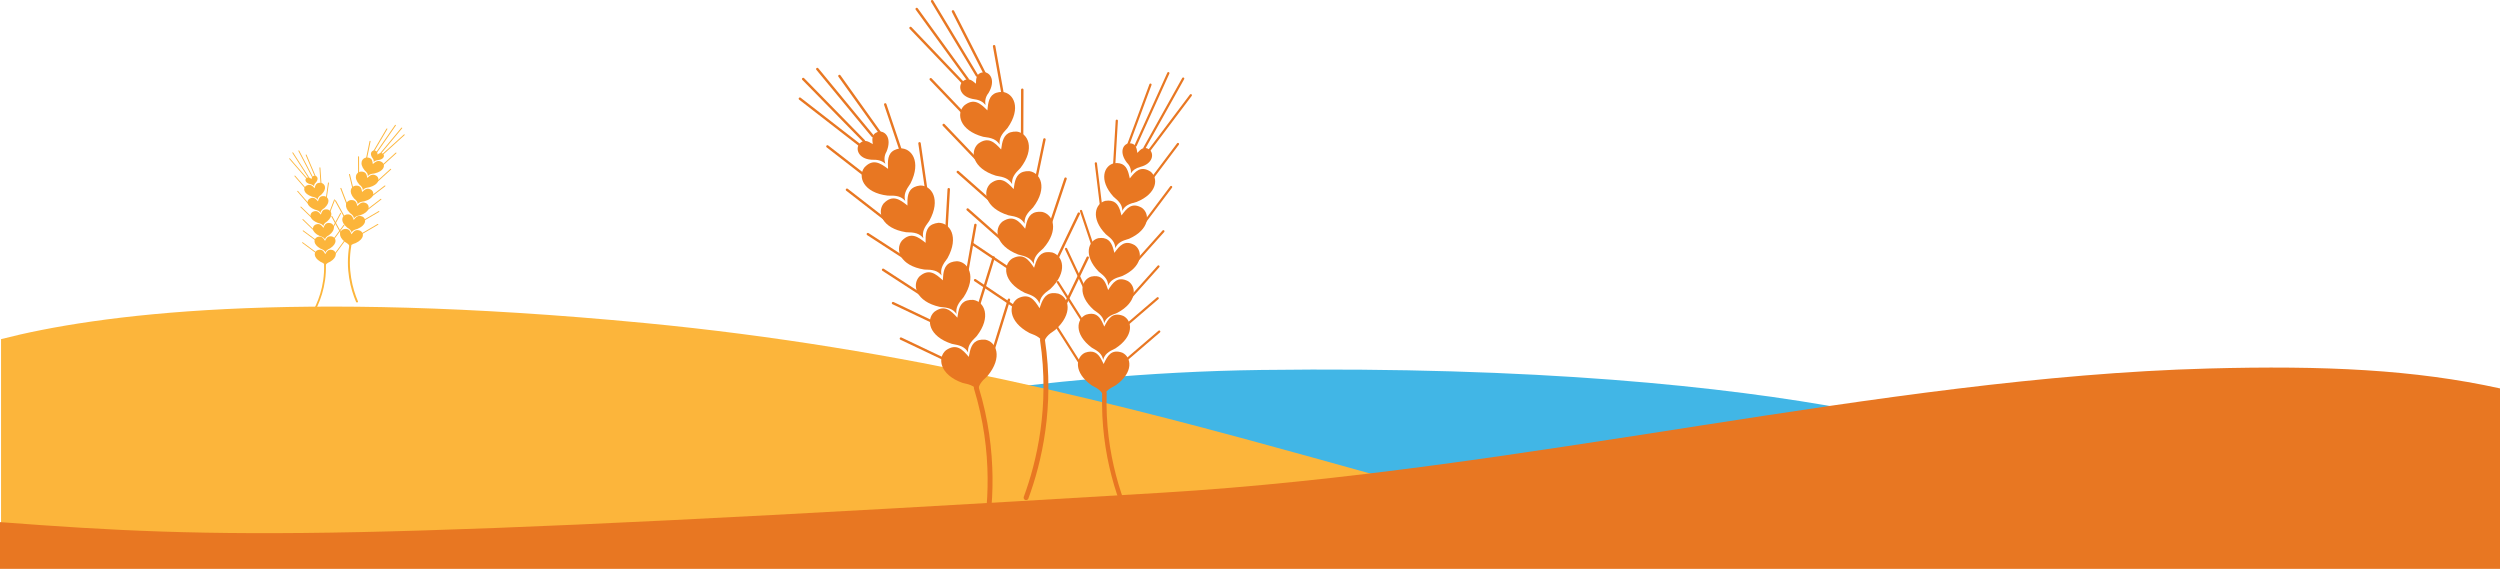 <?xml version="1.0" encoding="UTF-8"?><svg id="Layer_1" xmlns="http://www.w3.org/2000/svg" viewBox="0 0 1486.65 338.3"><defs><style>.cls-1{fill:#e87722;}.cls-2{fill:#fcb53b;}.cls-3{fill:#41b6e6;}</style></defs><path class="cls-3" d="M1224.41,277.92c-27.07-10.15-146.46-62.19-474.35-57.92-139.67,1.82-234.75,26.77-297.74,25.79-116.34-1.81-165.5-11.54-199.56,5.61-28.81,14.5-19.34,55.38-7.07,85.9h984c21.01-20.95,32.36-45.27-5.28-59.38Z"/><path class="cls-2" d="M1485.48,291.94c-82.76,2.45-204.14,48.86-410.79,42.11-174.18-5.69-378.96-112.08-691.58-141.99C172.17,171.89,57.6,187.01,.62,201.67v135.63H1485.48v-45.36Z"/><g><g><path class="cls-1" d="M584.74,326.28c-.1,0-.2-.01-.3-.03-.79-.16-1.29-.94-1.13-1.72,4.53-21.65,7.49-55.45-4.15-93.53-.24-.77,.2-1.58,.97-1.82,.77-.23,1.58,.2,1.82,.97,11.82,38.67,8.82,72.99,4.22,94.98-.14,.69-.75,1.16-1.42,1.16Z"/><path class="cls-1" d="M543.73,111.23c.94-.44,2.09-.76,3.5-.92,6.74-.09,12.48,8.26,5.39,21.02-3.13,4.1-4.39,6.63-3.55,10.3-2.38-2.91-5.15-3.49-10.3-3.54-14.42-2.27-17.47-11.93-13.25-17.18,5.31-5.38,9.56-2.36,14.09,1.31-.09-4.73,.05-9.06,4.14-10.98h0Z"/><path class="cls-1" d="M554.54,133.42c.94-.45,2.09-.76,3.5-.93,6.74-.1,12.49,8.24,5.41,21.01-3.13,4.1-4.38,6.64-3.54,10.3-2.38-2.91-5.15-3.48-10.31-3.52-14.43-2.25-17.49-11.91-13.28-17.17,5.3-5.39,9.56-2.37,14.09,1.29-.09-4.73,.04-9.06,4.12-10.99h0Z"/><path class="cls-1" d="M565.52,156.02c.97-.38,2.14-.62,3.56-.69,6.73,.36,11.9,9.07,3.97,21.33-3.4,3.88-4.82,6.33-4.24,10.04-2.18-3.06-4.9-3.82-10.04-4.22-14.24-3.22-16.63-13.07-12.08-18.03,5.65-5.01,9.7-1.72,13.97,2.25,.23-4.73,.66-9.04,4.86-10.68h0Z"/><path class="cls-1" d="M575.09,178.69c1-.29,2.19-.43,3.6-.37,6.67,.95,11.06,10.08,2.08,21.6-3.73,3.57-5.36,5.88-5.1,9.63-1.9-3.24-4.55-4.24-9.64-5.08-13.9-4.46-15.42-14.48-10.45-19.02,6.07-4.5,9.81-.86,13.72,3.46,.64-4.69,1.45-8.94,5.78-10.22h0Z"/><path class="cls-1" d="M582.23,202.23c1.01-.26,2.2-.35,3.61-.25,6.63,1.18,10.7,10.46,1.33,21.66-3.85,3.43-5.56,5.69-5.43,9.44-1.78-3.31-4.4-4.39-9.45-5.42-13.74-4.94-14.91-15.01-9.78-19.37,6.23-4.28,9.84-.52,13.59,3.94,.81-4.66,1.76-8.89,6.13-10.01h0Z"/><path class="cls-1" d="M531.79,89.3c.92-.48,2.06-.84,3.46-1.06,6.73-.35,12.79,7.77,6.2,20.8-2.97,4.22-4.13,6.8-3.15,10.43-2.49-2.82-5.28-3.28-10.43-3.14-14.5-1.71-17.92-11.25-13.91-16.66,5.09-5.58,9.47-2.73,14.13,.76-.27-4.72-.3-9.06,3.71-11.14h0Z"/><path class="cls-1" d="M520.68,79.05c.52-.32,1.17-.58,1.97-.77,3.91-.51,7.81,3.96,4.55,11.86-1.55,2.59-1.43,5.21-.7,7.28-1.58-1.53-3.87-2.46-6.91-2.41-8.55,.14-10.97-5.76-8.87-9.1,2.72-3.49,5.4-2.02,8.28-.19-.37-2.75-.58-5.27,1.66-6.67h0Z"/><path class="cls-1" d="M513.74,84.57c-.19,0-.38-.07-.52-.22l-36.11-36.86c-.28-.29-.28-.75,.01-1.03,.29-.28,.75-.28,1.03,.01l36.11,36.86c.28,.29,.28,.75-.01,1.03-.14,.14-.33,.21-.51,.21Z"/><path class="cls-1" d="M518.88,81.57c-.21,0-.42-.09-.56-.26l-32.86-39.79c-.26-.31-.21-.77,.1-1.03,.31-.26,.77-.21,1.03,.1l32.86,39.79c.26,.31,.21,.77-.1,1.03-.14,.11-.3,.17-.46,.17Z"/><path class="cls-1" d="M512.51,88.01c-.16,0-.31-.05-.45-.15l-36.84-28.6c-.32-.25-.38-.7-.13-1.02,.25-.32,.7-.38,1.02-.13l36.84,28.6c.32,.25,.38,.7,.13,1.02-.14,.18-.36,.28-.58,.28Z"/><path class="cls-1" d="M523.83,80.46c-.23,0-.45-.11-.59-.31l-24.66-34.53c-.23-.33-.16-.78,.17-1.02,.33-.23,.78-.16,1.02,.17l24.66,34.53c.23,.33,.16,.78-.17,1.02-.13,.09-.28,.14-.42,.14Z"/><path class="cls-1" d="M516.9,107.09c-.16,0-.31-.05-.45-.15l-24.85-19.3c-.32-.25-.38-.7-.13-1.02,.25-.32,.7-.38,1.02-.13l24.85,19.3c.32,.25,.38,.7,.13,1.02-.14,.18-.36,.28-.58,.28Z"/><path class="cls-1" d="M536.8,93.67c-.3,0-.59-.19-.69-.5l-10.38-30.85c-.13-.38,.08-.79,.46-.92,.38-.13,.79,.08,.92,.46l10.38,30.85c.13,.38-.08,.79-.46,.92-.08,.03-.16,.04-.23,.04Z"/><path class="cls-1" d="M528.52,132.86c-.16,0-.31-.05-.45-.15l-24.85-19.3c-.32-.25-.38-.7-.13-1.02,.25-.32,.7-.38,1.02-.13l24.85,19.3c.32,.25,.38,.7,.13,1.02-.14,.18-.36,.28-.58,.28Z"/><path class="cls-1" d="M551.47,118.17c-.36,0-.67-.26-.72-.62l-4.67-32.22c-.06-.4,.22-.77,.62-.83,.39-.06,.77,.22,.83,.62l4.67,32.22c.06,.4-.22,.77-.62,.83-.04,0-.07,0-.11,0Z"/><path class="cls-1" d="M542.47,157.09c-.14,0-.27-.04-.4-.12l-26.39-17.14c-.34-.22-.43-.67-.21-1.01,.22-.34,.67-.43,1.01-.21l26.39,17.14c.34,.22,.43,.67,.21,1.01-.14,.21-.37,.33-.61,.33Z"/><path class="cls-1" d="M562.32,145.75s-.03,0-.04,0c-.4-.02-.71-.37-.69-.77l1.86-32.5c.02-.4,.35-.71,.77-.69,.4,.02,.71,.37,.69,.77l-1.86,32.5c-.02,.39-.34,.69-.73,.69Z"/><path class="cls-1" d="M551.54,178.31c-.14,0-.27-.04-.4-.12l-26.39-17.14c-.34-.22-.43-.67-.21-1.01,.22-.34,.67-.43,1.01-.21l26.39,17.14c.34,.22,.43,.67,.21,1.01-.14,.21-.37,.33-.61,.33Z"/><path class="cls-1" d="M574.41,166.54s-.08,0-.13-.01c-.4-.07-.66-.45-.59-.84l5.63-32.06c.07-.4,.45-.66,.84-.59,.4,.07,.66,.45,.59,.84l-5.63,32.06c-.06,.35-.37,.6-.72,.6Z"/><path class="cls-1" d="M559.46,194.49c-.1,0-.21-.02-.31-.07l-28.42-13.51c-.36-.17-.52-.61-.34-.97,.17-.36,.61-.52,.97-.34l28.42,13.51c.36,.17,.52,.61,.34,.97-.12,.26-.39,.42-.66,.42Z"/><path class="cls-1" d="M564.16,215.6c-.1,0-.21-.02-.31-.07l-28.42-13.51c-.36-.17-.52-.61-.34-.97,.17-.36,.61-.52,.97-.34l28.42,13.51c.36,.17,.52,.61,.34,.97-.12,.26-.39,.42-.66,.42Z"/><path class="cls-1" d="M581.25,184.96c-.07,0-.14-.01-.22-.03-.38-.12-.6-.53-.48-.91l9.63-31.1c.12-.38,.53-.6,.91-.48,.38,.12,.6,.53,.48,.91l-9.63,31.1c-.1,.31-.38,.51-.7,.51Z"/><path class="cls-1" d="M590.35,210.08c-.07,0-.14-.01-.22-.03-.38-.12-.6-.53-.48-.91l9.63-31.1c.12-.38,.53-.6,.91-.48,.38,.12,.6,.53,.48,.91l-9.63,31.1c-.1,.31-.38,.51-.7,.51Z"/></g><g><path class="cls-1" d="M675.72,319.4c-.49,0-.95-.27-1.19-.73-9.35-18.33-20.26-47.94-19.11-84.96,.02-.74,.66-1.31,1.38-1.29,.74,.02,1.32,.64,1.29,1.38-1.13,36.45,9.61,65.62,18.82,83.67,.33,.66,.07,1.46-.58,1.8-.19,.1-.4,.15-.61,.15Z"/><path class="cls-1" d="M660.62,119.41c-.94-.17-2.03-.17-3.32,.02-5.98,1.54-9.04,10.3,.29,19.88,3.76,2.87,5.47,4.81,5.62,8.25,1.4-3.15,3.71-4.32,8.26-5.6,12.2-5.47,12.57-14.75,7.59-18.37-5.98-3.48-9.02,.21-12.14,4.54-1.06-4.2-2.23-8-6.3-8.71h0Z"/><path class="cls-1" d="M656.4,141.62c-.94-.17-2.03-.17-3.32,.02-5.98,1.53-9.06,10.29,.27,19.88,3.75,2.87,5.47,4.82,5.61,8.26,1.4-3.14,3.72-4.31,8.26-5.59,12.21-5.45,12.59-14.73,7.61-18.36-5.98-3.49-9.02,.2-12.14,4.53-1.05-4.2-2.22-8-6.29-8.72h0Z"/><path class="cls-1" d="M652.12,164.24c-.95-.1-2.04-.03-3.31,.25-5.86,1.93-8.34,10.88,1.62,19.81,3.94,2.61,5.78,4.43,6.16,7.85,1.19-3.23,3.41-4.56,7.86-6.14,11.81-6.27,11.56-15.55,6.34-18.84-6.2-3.07-8.99,.81-11.81,5.34-1.34-4.12-2.76-7.83-6.87-8.27h0Z"/><path class="cls-1" d="M649.11,186.58c-.95-.02-2.04,.15-3.27,.54-5.67,2.44-7.35,11.57,3.35,19.59,4.15,2.25,6.15,3.91,6.82,7.28,.9-3.32,3-4.84,7.3-6.81,11.21-7.29,10.15-16.51,4.66-19.32-6.45-2.52-8.88,1.6-11.29,6.36-1.69-3.99-3.43-7.56-7.57-7.64h0Z"/><path class="cls-1" d="M648.47,209.09c-.95,.01-2.03,.22-3.25,.65-5.58,2.64-6.94,11.82,4.03,19.46,4.23,2.11,6.28,3.69,7.07,7.04,.78-3.35,2.83-4.94,7.05-7.06,10.95-7.67,9.57-16.85,3.98-19.47-6.53-2.29-8.82,1.91-11.06,6.75-1.83-3.93-3.69-7.43-7.83-7.37h0Z"/><path class="cls-1" d="M665.9,97.15c-.93-.2-2.03-.25-3.32-.1-6.03,1.31-9.44,9.94-.48,19.87,3.64,3.01,5.28,5.02,5.29,8.46,1.52-3.09,3.87-4.17,8.47-5.28,12.41-4.99,13.13-14.25,8.29-18.07-5.84-3.71-9.02-.14-12.3,4.07-.9-4.24-1.92-8.08-5.96-8.95h0Z"/><path class="cls-1" d="M673.26,85.42c-.54-.16-1.17-.24-1.93-.21-3.58,.49-5.96,5.38-1.17,11.58,1.99,1.92,2.51,4.26,2.37,6.27,1.03-1.73,2.83-3.11,5.52-3.79,7.59-1.93,8.31-7.73,5.65-10.17-3.24-2.43-5.26-.49-7.37,1.82-.33-2.52-.75-4.8-3.07-5.49h0Z"/><path class="cls-1" d="M680.54,88.66c-.11,0-.22-.03-.32-.08-.32-.18-.44-.59-.26-.91l23.05-41.26c.18-.32,.59-.44,.91-.26,.32,.18,.44,.59,.26,.91l-23.05,41.26c-.12,.22-.35,.34-.58,.34Z"/><path class="cls-1" d="M675.28,87.25c-.09,0-.19-.02-.27-.06-.34-.15-.48-.55-.33-.88l19.48-43.07c.15-.34,.54-.49,.88-.33,.34,.15,.48,.55,.33,.88l-19.48,43.07c-.11,.25-.35,.39-.61,.39Z"/><path class="cls-1" d="M682.45,91.41c-.14,0-.28-.04-.4-.13-.29-.22-.35-.64-.13-.93l25.69-34.13c.22-.29,.64-.35,.93-.13,.29,.22,.35,.64,.13,.93l-25.69,34.13c-.13,.17-.33,.27-.53,.27Z"/><path class="cls-1" d="M670.64,87.45c-.08,0-.16-.01-.23-.04-.35-.13-.52-.51-.39-.86l13.49-36.45c.13-.35,.51-.52,.86-.39,.35,.13,.52,.51,.39,.86l-13.49,36.45c-.1,.27-.35,.44-.63,.44Z"/><path class="cls-1" d="M683.16,109.32c-.14,0-.28-.04-.4-.13-.29-.22-.35-.64-.13-.93l17.33-23.03c.22-.29,.64-.35,.93-.13,.29,.22,.35,.64,.13,.93l-17.33,23.03c-.13,.17-.33,.27-.53,.27Z"/><path class="cls-1" d="M662.35,102.24s-.03,0-.04,0c-.37-.02-.65-.34-.63-.71l1.76-29.77c.02-.37,.33-.64,.71-.63,.37,.02,.65,.34,.63,.71l-1.76,29.77c-.02,.35-.31,.63-.67,.63Z"/><path class="cls-1" d="M679.09,134.89c-.14,0-.28-.04-.4-.13-.29-.22-.35-.64-.13-.93l17.33-23.03c.22-.29,.64-.35,.93-.13,.29,.22,.35,.64,.13,.93l-17.33,23.03c-.13,.17-.33,.27-.53,.27Z"/><path class="cls-1" d="M655.27,127.42c-.33,0-.62-.25-.66-.59l-3.61-29.6c-.04-.37,.22-.7,.58-.74,.36-.05,.7,.22,.74,.58l3.61,29.6c.04,.37-.22,.7-.58,.74-.03,0-.05,0-.08,0Z"/><path class="cls-1" d="M672.59,159.67c-.16,0-.32-.06-.44-.17-.27-.25-.3-.67-.05-.94l19.21-21.49c.25-.27,.67-.3,.94-.05,.27,.25,.3,.67,.05,.94l-19.21,21.49c-.13,.15-.31,.22-.5,.22Z"/><path class="cls-1" d="M652.31,154.42c-.28,0-.54-.18-.63-.46l-9.46-28.28c-.12-.35,.07-.73,.42-.84,.35-.12,.73,.07,.84,.42l9.46,28.28c.12,.35-.07,.73-.42,.84-.07,.02-.14,.03-.21,.03Z"/><path class="cls-1" d="M669.67,180.6c-.16,0-.32-.06-.44-.17-.27-.25-.3-.67-.05-.94l19.21-21.49c.25-.28,.67-.3,.94-.05,.27,.25,.3,.67,.05,.94l-19.21,21.49c-.13,.15-.31,.22-.5,.22Z"/><path class="cls-1" d="M646.63,175.69c-.25,0-.49-.14-.6-.38l-12.68-26.99c-.16-.33-.01-.73,.32-.89,.33-.16,.73-.01,.89,.32l12.68,26.99c.16,.33,.01,.73-.32,.89-.09,.04-.19,.06-.28,.06Z"/><path class="cls-1" d="M666.56,196.8c-.19,0-.38-.08-.51-.23-.24-.28-.21-.7,.07-.94l21.87-18.77c.28-.24,.7-.21,.94,.07,.24,.28,.21,.7-.07,.94l-21.87,18.77c-.13,.11-.28,.16-.43,.16Z"/><path class="cls-1" d="M667.48,216.6c-.19,0-.38-.08-.51-.23-.24-.28-.21-.7,.07-.94l21.87-18.77c.28-.24,.7-.21,.94,.07,.24,.28,.21,.7-.07,.94l-21.87,18.77c-.13,.11-.28,.16-.43,.16Z"/><path class="cls-1" d="M645.01,193.62c-.22,0-.44-.11-.56-.31l-15.98-25.17c-.2-.31-.11-.72,.21-.92,.31-.2,.72-.11,.92,.21l15.98,25.17c.2,.31,.11,.72-.21,.92-.11,.07-.23,.1-.36,.1Z"/><path class="cls-1" d="M643,218.01c-.22,0-.44-.11-.56-.31l-15.98-25.17c-.2-.31-.11-.72,.21-.92,.31-.2,.72-.11,.92,.21l15.98,25.17c.2,.31,.11,.72-.21,.92-.11,.07-.23,.1-.36,.1Z"/></g><g><path class="cls-1" d="M610.16,297.4c-.17,0-.34-.03-.5-.09-.75-.28-1.14-1.12-.86-1.87,7.67-20.75,15.57-53.75,9.67-93.12-.12-.8,.43-1.54,1.22-1.66,.79-.12,1.54,.43,1.66,1.22,6,39.99-2.03,73.49-9.81,94.56-.22,.59-.77,.95-1.37,.95Z"/><path class="cls-1" d="M601.04,78.64c1-.3,2.18-.44,3.6-.4,6.68,.9,11.13,10.01,2.24,21.59-3.7,3.59-5.32,5.92-5.03,9.66-1.92-3.23-4.58-4.21-9.67-5.02-13.93-4.36-15.52-14.37-10.58-18.95,6.04-4.54,9.81-.93,13.74,3.37,.61-4.69,1.39-8.95,5.71-10.26h0Z"/><path class="cls-1" d="M608.47,102.17c1-.3,2.18-.45,3.6-.4,6.68,.89,11.14,9.99,2.26,21.58-3.7,3.6-5.31,5.92-5.02,9.67-1.92-3.23-4.58-4.2-9.68-5-13.94-4.35-15.54-14.35-10.6-18.93,6.03-4.55,9.81-.94,13.75,3.35,.6-4.69,1.38-8.96,5.7-10.26h0Z"/><path class="cls-1" d="M616.01,126.15c1.02-.23,2.21-.3,3.62-.16,6.6,1.35,10.43,10.73,.79,21.69-3.94,3.34-5.7,5.55-5.67,9.31-1.7-3.35-4.29-4.5-9.31-5.65-13.61-5.29-14.53-15.38-9.29-19.61,6.33-4.13,9.85-.27,13.48,4.28,.92-4.64,1.98-8.84,6.38-9.85h0Z"/><path class="cls-1" d="M622.13,149.98c1.03-.14,2.23-.1,3.62,.16,6.46,1.92,9.45,11.6-1.12,21.67-4.21,2.98-6.16,5.03-6.46,8.77-1.4-3.49-3.87-4.86-8.78-6.45-13.09-6.46-13.12-16.59-7.53-20.35,6.67-3.56,9.83,.6,13.06,5.45,1.33-4.54,2.75-8.63,7.22-9.25h0Z"/><path class="cls-1" d="M625.72,174.31c1.04-.11,2.23-.02,3.61,.29,6.39,2.14,9.04,11.92-1.88,21.62-4.31,2.83-6.34,4.81-6.76,8.54-1.28-3.53-3.7-4.99-8.55-6.75-12.86-6.91-12.53-17.04-6.82-20.6,6.79-3.32,9.81,.94,12.86,5.9,1.48-4.49,3.05-8.53,7.54-8.99h0Z"/><path class="cls-1" d="M592.47,55.18c.99-.34,2.16-.53,3.58-.54,6.71,.64,11.51,9.57,3.07,21.48-3.56,3.73-5.08,6.12-4.66,9.85-2.04-3.15-4.74-4.03-9.86-4.64-14.09-3.82-16.07-13.76-11.31-18.52,5.86-4.77,9.76-1.31,13.86,2.83,.43-4.71,1.04-9,5.31-10.47h0Z"/><path class="cls-1" d="M582.98,43.41c.56-.24,1.24-.41,2.07-.47,3.94,.07,7.15,5.07,2.76,12.4-1.91,2.34-2.18,4.94-1.76,7.1-1.34-1.75-3.46-3.01-6.48-3.4-8.47-1.12-10-7.31-7.43-10.3,3.21-3.05,5.64-1.2,8.22,1.03,.04-2.77,.2-5.3,2.63-6.35h0Z"/><path class="cls-1" d="M575.42,47.86c-.23,0-.45-.1-.59-.3l-30.29-41.78c-.24-.33-.16-.78,.16-1.02,.33-.24,.78-.16,1.02,.16l30.29,41.78c.24,.33,.16,.78-.16,1.02-.13,.09-.28,.14-.43,.14Z"/><path class="cls-1" d="M580.94,45.65c-.25,0-.49-.13-.62-.35L553.67,1.1c-.21-.34-.1-.79,.25-1,.34-.21,.79-.1,1,.25l26.64,44.19c.21,.34,.1,.79-.25,1-.12,.07-.25,.1-.38,.1Z"/><path class="cls-1" d="M573.69,51.08c-.19,0-.38-.08-.53-.23l-32.22-33.71c-.28-.29-.27-.75,.02-1.03,.29-.28,.75-.27,1.03,.02l32.22,33.71c.28,.29,.27,.75-.02,1.03-.14,.13-.32,.2-.5,.2Z"/><path class="cls-1" d="M586,45.28c-.26,0-.52-.15-.65-.4l-19.3-37.78c-.18-.36-.04-.8,.32-.98,.36-.18,.8-.04,.98,.32l19.3,37.78c.18,.36,.04,.8-.32,.98-.11,.05-.22,.08-.33,.08Z"/><path class="cls-1" d="M575.22,70.6c-.19,0-.38-.08-.53-.23l-21.74-22.74c-.28-.29-.27-.75,.02-1.03,.29-.28,.75-.27,1.03,.02l21.74,22.74c.28,.29,.27,.75-.02,1.03-.14,.13-.32,.2-.5,.2Z"/><path class="cls-1" d="M596.88,60.25c-.35,0-.65-.25-.72-.6l-5.72-32.05c-.07-.4,.19-.77,.59-.85,.39-.07,.77,.19,.85,.59l5.72,32.05c.07,.4-.19,.77-.59,.85-.04,0-.09,.01-.13,.01Z"/><path class="cls-1" d="M582.92,97.79c-.19,0-.38-.08-.53-.23l-21.74-22.74c-.28-.29-.27-.75,.02-1.03,.29-.28,.75-.27,1.03,.02l21.74,22.74c.28,.29,.27,.75-.02,1.03-.14,.13-.32,.2-.5,.2Z"/><path class="cls-1" d="M607.79,86.64h0c-.4,0-.73-.33-.73-.73l.12-32.55c0-.4,.33-.73,.73-.73h0c.4,0,.73,.33,.73,.73l-.12,32.55c0,.4-.33,.73-.73,.73Z"/><path class="cls-1" d="M593.15,123.82c-.17,0-.34-.06-.48-.18l-23.58-20.83c-.3-.27-.33-.73-.06-1.03,.27-.3,.73-.33,1.03-.06l23.58,20.83c.3,.27,.33,.73,.06,1.03-.14,.16-.34,.25-.55,.25Z"/><path class="cls-1" d="M614.46,115.52s-.1,0-.15-.02c-.39-.08-.65-.47-.56-.86l6.63-31.87c.08-.39,.47-.65,.86-.56,.39,.08,.65,.47,.56,.86l-6.63,31.87c-.07,.34-.38,.58-.71,.58Z"/><path class="cls-1" d="M599,146.14c-.17,0-.34-.06-.48-.18l-23.58-20.83c-.3-.27-.33-.73-.06-1.03,.27-.3,.73-.33,1.03-.06l23.58,20.83c.3,.27,.33,.73,.06,1.03-.14,.16-.34,.25-.55,.25Z"/><path class="cls-1" d="M623.35,137.86c-.08,0-.15-.01-.23-.04-.38-.13-.59-.54-.46-.92l10.29-30.89c.13-.38,.54-.59,.92-.46,.38,.13,.59,.54,.46,.92l-10.29,30.89c-.1,.31-.39,.5-.69,.5Z"/><path class="cls-1" d="M604.45,163.31c-.14,0-.28-.04-.41-.12l-26.12-17.55c-.33-.22-.42-.68-.2-1.01,.22-.33,.68-.42,1.01-.2l26.12,17.55c.33,.22,.42,.68,.2,1.01-.14,.21-.37,.32-.6,.32Z"/><path class="cls-1" d="M605.99,184.89c-.14,0-.28-.04-.41-.12l-26.12-17.55c-.33-.22-.42-.68-.2-1.01,.22-.33,.68-.42,1.01-.2l26.12,17.55c.33,.22,.42,.68,.2,1.01-.14,.21-.37,.32-.6,.32Z"/><path class="cls-1" d="M627.4,157.1c-.11,0-.21-.02-.31-.07-.36-.17-.52-.61-.34-.97l14.1-29.34c.17-.36,.61-.52,.97-.34,.36,.17,.52,.61,.34,.97l-14.1,29.34c-.13,.26-.39,.41-.66,.41Z"/><path class="cls-1" d="M632.71,183.28c-.11,0-.21-.02-.31-.07-.36-.17-.52-.61-.34-.97l14.1-29.34c.17-.36,.61-.51,.97-.34,.36,.17,.52,.61,.34,.97l-14.1,29.34c-.13,.26-.39,.41-.66,.41Z"/></g></g><path class="cls-1" d="M1313.07,219.14c-195.21,5.35-404.18,60.79-622.45,73.88C207.99,321.99,133.31,320.6,0,310.48v27.82H1486.65v-107.33c-50.65-11.16-104.51-13.72-173.59-11.83Z"/><g><g><path class="cls-2" d="M185.48,187.69c.2,0,.39-.09,.49-.26,3.83-6.51,8.29-17.03,7.82-30.18,0-.26-.24-.5-.56-.46-.3,0-.54,.23-.53,.49,.46,12.95-3.93,23.31-7.7,29.72-.14,.23-.03,.52,.24,.64,.08,.04,.16,.05,.25,.05Z"/><path class="cls-2" d="M191.66,116.66c.38-.06,.83-.06,1.36,0,2.44,.55,3.7,3.66-.12,7.06-1.54,1.02-2.24,1.71-2.3,2.93-.57-1.12-1.52-1.53-3.38-1.99-4.99-1.94-5.14-5.24-3.1-6.53,2.45-1.24,3.69,.08,4.96,1.61,.43-1.49,.91-2.84,2.58-3.1h0Z"/><path class="cls-2" d="M193.38,124.54c.38-.06,.83-.06,1.36,0,2.45,.54,3.7,3.65-.11,7.06-1.53,1.02-2.24,1.71-2.29,2.93-.57-1.12-1.52-1.53-3.38-1.99-4.99-1.94-5.15-5.23-3.11-6.52,2.45-1.24,3.69,.07,4.97,1.61,.43-1.49,.91-2.84,2.57-3.1h0Z"/><path class="cls-2" d="M195.13,132.58c.39-.04,.83-.01,1.35,.09,2.4,.69,3.41,3.87-.66,7.04-1.61,.93-2.37,1.57-2.52,2.79-.49-1.15-1.4-1.62-3.22-2.18-4.83-2.23-4.73-5.52-2.59-6.69,2.54-1.09,3.68,.29,4.83,1.9,.55-1.46,1.13-2.78,2.81-2.94h0Z"/><path class="cls-2" d="M196.36,140.51c.39,0,.83,.05,1.34,.19,2.32,.87,3.01,4.11-1.37,6.96-1.7,.8-2.52,1.39-2.79,2.59-.37-1.18-1.23-1.72-2.98-2.42-4.59-2.59-4.15-5.86-1.91-6.86,2.64-.89,3.63,.57,4.62,2.26,.69-1.42,1.4-2.68,3.09-2.71h0Z"/><path class="cls-2" d="M196.63,148.51c.39,0,.83,.08,1.33,.23,2.28,.94,2.84,4.2-1.65,6.91-1.73,.75-2.57,1.31-2.89,2.5-.32-1.19-1.16-1.75-2.89-2.51-4.48-2.73-3.91-5.99-1.63-6.92,2.67-.81,3.61,.68,4.53,2.4,.75-1.4,1.51-2.64,3.2-2.62h0Z"/><path class="cls-2" d="M189.5,108.75c.38-.07,.83-.09,1.36-.04,2.47,.46,3.86,3.53,.2,7.06-1.49,1.07-2.16,1.78-2.17,3.01-.62-1.1-1.58-1.48-3.46-1.88-5.07-1.77-5.37-5.06-3.39-6.42,2.39-1.32,3.69-.05,5.03,1.45,.37-1.51,.78-2.87,2.44-3.18h0Z"/><path class="cls-2" d="M186.49,104.58c.22-.06,.48-.08,.79-.07,1.46,.17,2.44,1.91,.48,4.11-.81,.68-1.03,1.51-.97,2.23-.42-.62-1.16-1.1-2.26-1.35-3.1-.68-3.4-2.74-2.31-3.61,1.33-.86,2.15-.17,3.01,.65,.14-.89,.31-1.71,1.26-1.95h0Z"/><path class="cls-2" d="M183.51,105.73s.09,0,.13-.03c.13-.06,.18-.21,.11-.32l-9.43-14.66c-.08-.11-.24-.16-.37-.09-.13,.06-.18,.21-.11,.32l9.43,14.66c.05,.08,.14,.12,.24,.12Z"/><path class="cls-2" d="M185.66,105.23s.08,0,.11-.02c.14-.05,.2-.19,.14-.31l-7.97-15.3c-.06-.12-.22-.17-.36-.12-.14,.05-.2,.19-.14,.31l7.97,15.3c.05,.09,.15,.14,.25,.14Z"/><path class="cls-2" d="M182.73,106.71c.06,0,.12-.02,.16-.05,.12-.08,.14-.23,.05-.33l-10.51-12.12c-.09-.1-.26-.13-.38-.05-.12,.08-.14,.23-.05,.33l10.51,12.12c.05,.06,.14,.09,.22,.09Z"/><path class="cls-2" d="M187.56,105.3s.06,0,.09-.01c.14-.05,.21-.18,.16-.3l-5.52-12.95c-.05-.12-.21-.18-.35-.14-.14,.05-.21,.18-.16,.3l5.52,12.95c.04,.1,.14,.15,.26,.15Z"/><path class="cls-2" d="M182.43,113.07c.06,0,.12-.02,.16-.05,.12-.08,.14-.23,.05-.33l-7.09-8.18c-.09-.1-.26-.13-.38-.05-.12,.08-.14,.23-.05,.33l7.09,8.18c.05,.06,.14,.09,.22,.09Z"/><path class="cls-2" d="M190.95,110.56h.02c.15,0,.26-.12,.26-.25l-.72-10.57c0-.13-.13-.22-.27-.22h-.02c-.15,0-.26,.12-.26,.25l.72,10.57c0,.13,.13,.22,.27,.22Z"/><path class="cls-2" d="M184.1,122.15c.06,0,.12-.02,.16-.05,.12-.08,.14-.23,.05-.33l-7.09-8.18c-.09-.1-.27-.13-.38-.05-.12,.08-.14,.23-.05,.33l7.09,8.18c.05,.06,.14,.09,.22,.09Z"/><path class="cls-2" d="M193.84,119.5c.14,0,.25-.09,.27-.21l1.48-10.51c.02-.13-.09-.25-.24-.26-.15,0-.29,.08-.3,.21l-1.48,10.51c-.02,.13,.09,.25,.24,.26,.01,0,.02,0,.03,0Z"/><path class="cls-2" d="M186.76,130.96c.06,0,.13-.02,.18-.06,.11-.09,.12-.24,.02-.33l-7.86-7.63c-.1-.1-.27-.11-.38-.02-.11,.09-.12,.24-.02,.33l7.86,7.63c.05,.05,.13,.08,.2,.08Z"/><path class="cls-2" d="M195.06,129.09c.11,0,.22-.06,.26-.16l3.87-10.04c.05-.12-.03-.26-.17-.3-.14-.04-.3,.03-.35,.15l-3.87,10.04c-.05,.12,.03,.26,.17,.3,.03,0,.06,.01,.09,.01Z"/><path class="cls-2" d="M187.96,138.39c.06,0,.13-.02,.18-.06,.11-.09,.12-.24,.02-.33l-7.86-7.63c-.1-.1-.27-.11-.38-.02-.11,.09-.12,.24-.02,.33l7.86,7.63c.05,.05,.13,.08,.2,.08Z"/><path class="cls-2" d="M197.38,136.65c.1,0,.2-.05,.25-.14l5.19-9.59c.06-.12,0-.26-.13-.32-.14-.05-.3,0-.36,.11l-5.19,9.59c-.06,.12,0,.26,.13,.32,.04,.02,.08,.02,.12,.02Z"/><path class="cls-2" d="M189.23,144.15c.08,0,.15-.03,.21-.08,.1-.1,.08-.25-.03-.33l-8.95-6.67c-.11-.09-.29-.07-.38,.03-.1,.1-.08,.25,.03,.33l8.95,6.67c.05,.04,.11,.06,.18,.06Z"/><path class="cls-2" d="M188.85,151.18c.08,0,.15-.03,.21-.08,.1-.1,.08-.25-.03-.33l-8.95-6.67c-.11-.09-.29-.07-.38,.03-.1,.1-.08,.25,.03,.33l8.95,6.67c.05,.04,.11,.06,.18,.06Z"/><path class="cls-2" d="M198.04,143.02c.09,0,.18-.04,.23-.11l6.54-8.94c.08-.11,.04-.26-.08-.33-.13-.07-.3-.04-.38,.07l-6.54,8.94c-.08,.11-.04,.26,.08,.33,.05,.02,.1,.04,.15,.04Z"/><path class="cls-2" d="M198.86,151.68c.09,0,.18-.04,.23-.11l6.54-8.94c.08-.11,.04-.26-.08-.33-.13-.07-.3-.04-.38,.07l-6.54,8.94c-.08,.11-.04,.26,.08,.33,.05,.02,.1,.04,.15,.04Z"/></g><g><path class="cls-2" d="M212.3,179.88c.07,0,.14-.01,.21-.03,.31-.1,.47-.4,.35-.66-3.14-7.37-6.37-19.09-3.95-33.08,.05-.28-.18-.55-.5-.59-.34-.05-.63,.15-.68,.44-2.45,14.21,.83,26.11,4.01,33.59,.09,.21,.32,.34,.56,.34Z"/><path class="cls-2" d="M216.03,102.17c-.41-.11-.89-.16-1.47-.14-2.73,.32-4.55,3.55-.91,7.67,1.52,1.28,2.17,2.1,2.06,3.43,.79-1.15,1.87-1.49,3.96-1.78,5.7-1.55,6.35-5.11,4.33-6.73-2.47-1.61-4.01-.33-5.62,1.2-.25-1.67-.57-3.18-2.34-3.64h0Z"/><path class="cls-2" d="M212.99,110.53c-.41-.11-.89-.16-1.47-.14-2.73,.32-4.56,3.55-.93,7.67,1.51,1.28,2.17,2.1,2.05,3.43,.79-1.15,1.87-1.49,3.96-1.78,5.7-1.54,6.36-5.1,4.34-6.73-2.47-1.62-4.01-.33-5.62,1.19-.25-1.67-.56-3.18-2.33-3.65h0Z"/><path class="cls-2" d="M209.91,119.05c-.42-.08-.9-.11-1.48-.06-2.7,.48-4.27,3.81-.32,7.7,1.61,1.18,2.33,1.97,2.32,3.31,.7-1.19,1.75-1.6,3.81-2.01,5.57-1.88,5.94-5.46,3.8-6.97-2.59-1.47-4.03-.1-5.52,1.52-.38-1.65-.81-3.14-2.61-3.5h0Z"/><path class="cls-2" d="M207.4,127.51c-.42-.05-.91-.04-1.48,.06-2.64,.68-3.87,4.12,.46,7.7,1.72,1.06,2.52,1.79,2.64,3.12,.57-1.24,1.58-1.73,3.59-2.29,5.36-2.29,5.37-5.89,3.08-7.23-2.73-1.26-4.02,.21-5.34,1.93-.54-1.61-1.13-3.07-2.95-3.29h0Z"/><path class="cls-2" d="M205.93,136.15c-.42-.04-.91,0-1.48,.1-2.61,.76-3.7,4.24,.77,7.68,1.76,1,2.59,1.71,2.77,3.03,.52-1.26,1.51-1.77,3.5-2.4,5.26-2.46,5.13-6.05,2.79-7.32-2.78-1.18-4.01,.33-5.26,2.09-.61-1.6-1.25-3.03-3.08-3.19h0Z"/><path class="cls-2" d="M219.53,93.84c-.4-.12-.89-.19-1.46-.19-2.74,.23-4.71,3.4-1.26,7.63,1.46,1.33,2.08,2.17,1.9,3.5,.84-1.12,1.94-1.43,4.03-1.65,5.76-1.36,6.57-4.89,4.62-6.58-2.4-1.69-3.99-.46-5.67,1.01-.17-1.67-.43-3.2-2.17-3.72h0Z"/><path class="cls-2" d="M223.41,89.66c-.23-.09-.51-.14-.85-.17-1.61,.03-2.92,1.8-1.13,4.41,.78,.83,.89,1.75,.72,2.52,.55-.62,1.42-1.07,2.65-1.21,3.47-.4,4.09-2.6,3.04-3.66-1.31-1.08-2.31-.43-3.36,.37-.02-.98-.08-1.88-1.07-2.26h0Z"/><path class="cls-2" d="M226.51,91.24c.09,0,.18-.04,.24-.11l12.39-14.84c.1-.12,.07-.28-.07-.36-.13-.08-.32-.06-.42,.06l-12.39,14.84c-.1,.12-.07,.28,.07,.36,.05,.03,.11,.05,.17,.05Z"/><path class="cls-2" d="M224.25,90.46c.1,0,.2-.05,.26-.13l10.9-15.7c.08-.12,.04-.28-.1-.36-.14-.07-.32-.03-.41,.09l-10.9,15.7c-.08,.12-.04,.28,.1,.36,.05,.02,.1,.04,.15,.04Z"/><path class="cls-2" d="M227.21,92.39c.08,0,.16-.03,.21-.08l13.18-11.97c.11-.1,.11-.27,0-.37-.12-.1-.31-.1-.42,0l-13.18,11.97c-.11,.1-.11,.27,0,.37,.06,.05,.13,.07,.21,.07Z"/><path class="cls-2" d="M222.18,90.32c.11,0,.21-.05,.27-.14l7.89-13.42c.07-.13,.02-.28-.13-.35-.14-.07-.33-.02-.4,.11l-7.89,13.42c-.07,.13-.02,.28,.13,.35,.04,.02,.09,.03,.14,.03Z"/><path class="cls-2" d="M226.59,99.32c.08,0,.16-.03,.21-.08l8.89-8.08c.11-.1,.11-.27,0-.37-.12-.1-.31-.1-.42,0l-8.89,8.08c-.11,.1-.11,.27,0,.37,.06,.05,.13,.07,.21,.07Z"/><path class="cls-2" d="M217.73,95.64c.14,0,.27-.09,.29-.21l2.34-11.38c.03-.14-.08-.28-.24-.3-.17-.03-.32,.07-.35,.21l-2.34,11.38c-.03,.14,.08,.28,.24,.3,.02,0,.04,0,.05,0Z"/><path class="cls-2" d="M223.44,108.98c.08,0,.16-.03,.21-.08l8.89-8.08c.11-.1,.11-.27,0-.37-.12-.1-.31-.1-.42,0l-8.89,8.08c-.11,.1-.11,.27,0,.37,.06,.05,.13,.07,.21,.07Z"/><path class="cls-2" d="M213.27,105.02h0c.16,0,.3-.12,.3-.26l-.05-11.56c0-.14-.13-.26-.3-.26h0c-.16,0-.3,.12-.3,.26l.05,11.56c0,.14,.13,.26,.3,.26Z"/><path class="cls-2" d="M219.26,118.22c.07,0,.14-.02,.2-.07l9.64-7.4c.12-.09,.14-.26,.03-.37-.11-.11-.3-.12-.42-.02l-9.64,7.4c-.12,.09-.14,.26-.03,.37,.06,.06,.14,.09,.22,.09Z"/><path class="cls-2" d="M210.54,115.28s.04,0,.06,0c.16-.03,.26-.17,.23-.31l-2.71-11.32c-.03-.14-.19-.23-.35-.2-.16,.03-.26,.17-.23,.31l2.71,11.32c.03,.12,.15,.21,.29,.21Z"/><path class="cls-2" d="M216.86,126.15c.07,0,.14-.02,.2-.07l9.65-7.4c.12-.09,.14-.26,.03-.37-.11-.11-.3-.12-.42-.02l-9.65,7.4c-.12,.09-.14,.26-.03,.37,.06,.06,.14,.09,.22,.09Z"/><path class="cls-2" d="M206.9,123.21s.06,0,.09-.01c.16-.05,.24-.19,.19-.33l-4.21-10.97c-.05-.14-.22-.21-.38-.16-.16,.05-.24,.19-.19,.33l4.21,10.97c.04,.11,.16,.18,.28,.18Z"/><path class="cls-2" d="M214.63,132.25c.06,0,.12-.01,.17-.04l10.68-6.23c.14-.08,.17-.24,.08-.36-.09-.12-.28-.15-.41-.07l-10.68,6.23c-.14,.08-.17,.24-.08,.36,.06,.07,.15,.11,.25,.11Z"/><path class="cls-2" d="M214,139.91c.06,0,.12-.01,.17-.04l10.68-6.23c.14-.08,.17-.24,.08-.36-.09-.12-.28-.15-.41-.07l-10.68,6.23c-.14,.08-.17,.24-.08,.36,.06,.07,.15,.11,.25,.11Z"/><path class="cls-2" d="M205.24,130.04s.09,0,.13-.03c.15-.06,.21-.22,.14-.35l-5.77-10.42c-.07-.13-.25-.18-.4-.12-.15,.06-.21,.22-.14,.35l5.77,10.42c.05,.09,.16,.15,.27,.15Z"/><path class="cls-2" d="M203.07,139.34s.09,0,.13-.03c.15-.06,.21-.22,.14-.35l-5.77-10.42c-.07-.13-.25-.18-.4-.12-.15,.06-.21,.22-.14,.35l5.77,10.42c.05,.09,.16,.15,.27,.15Z"/></g></g></svg>